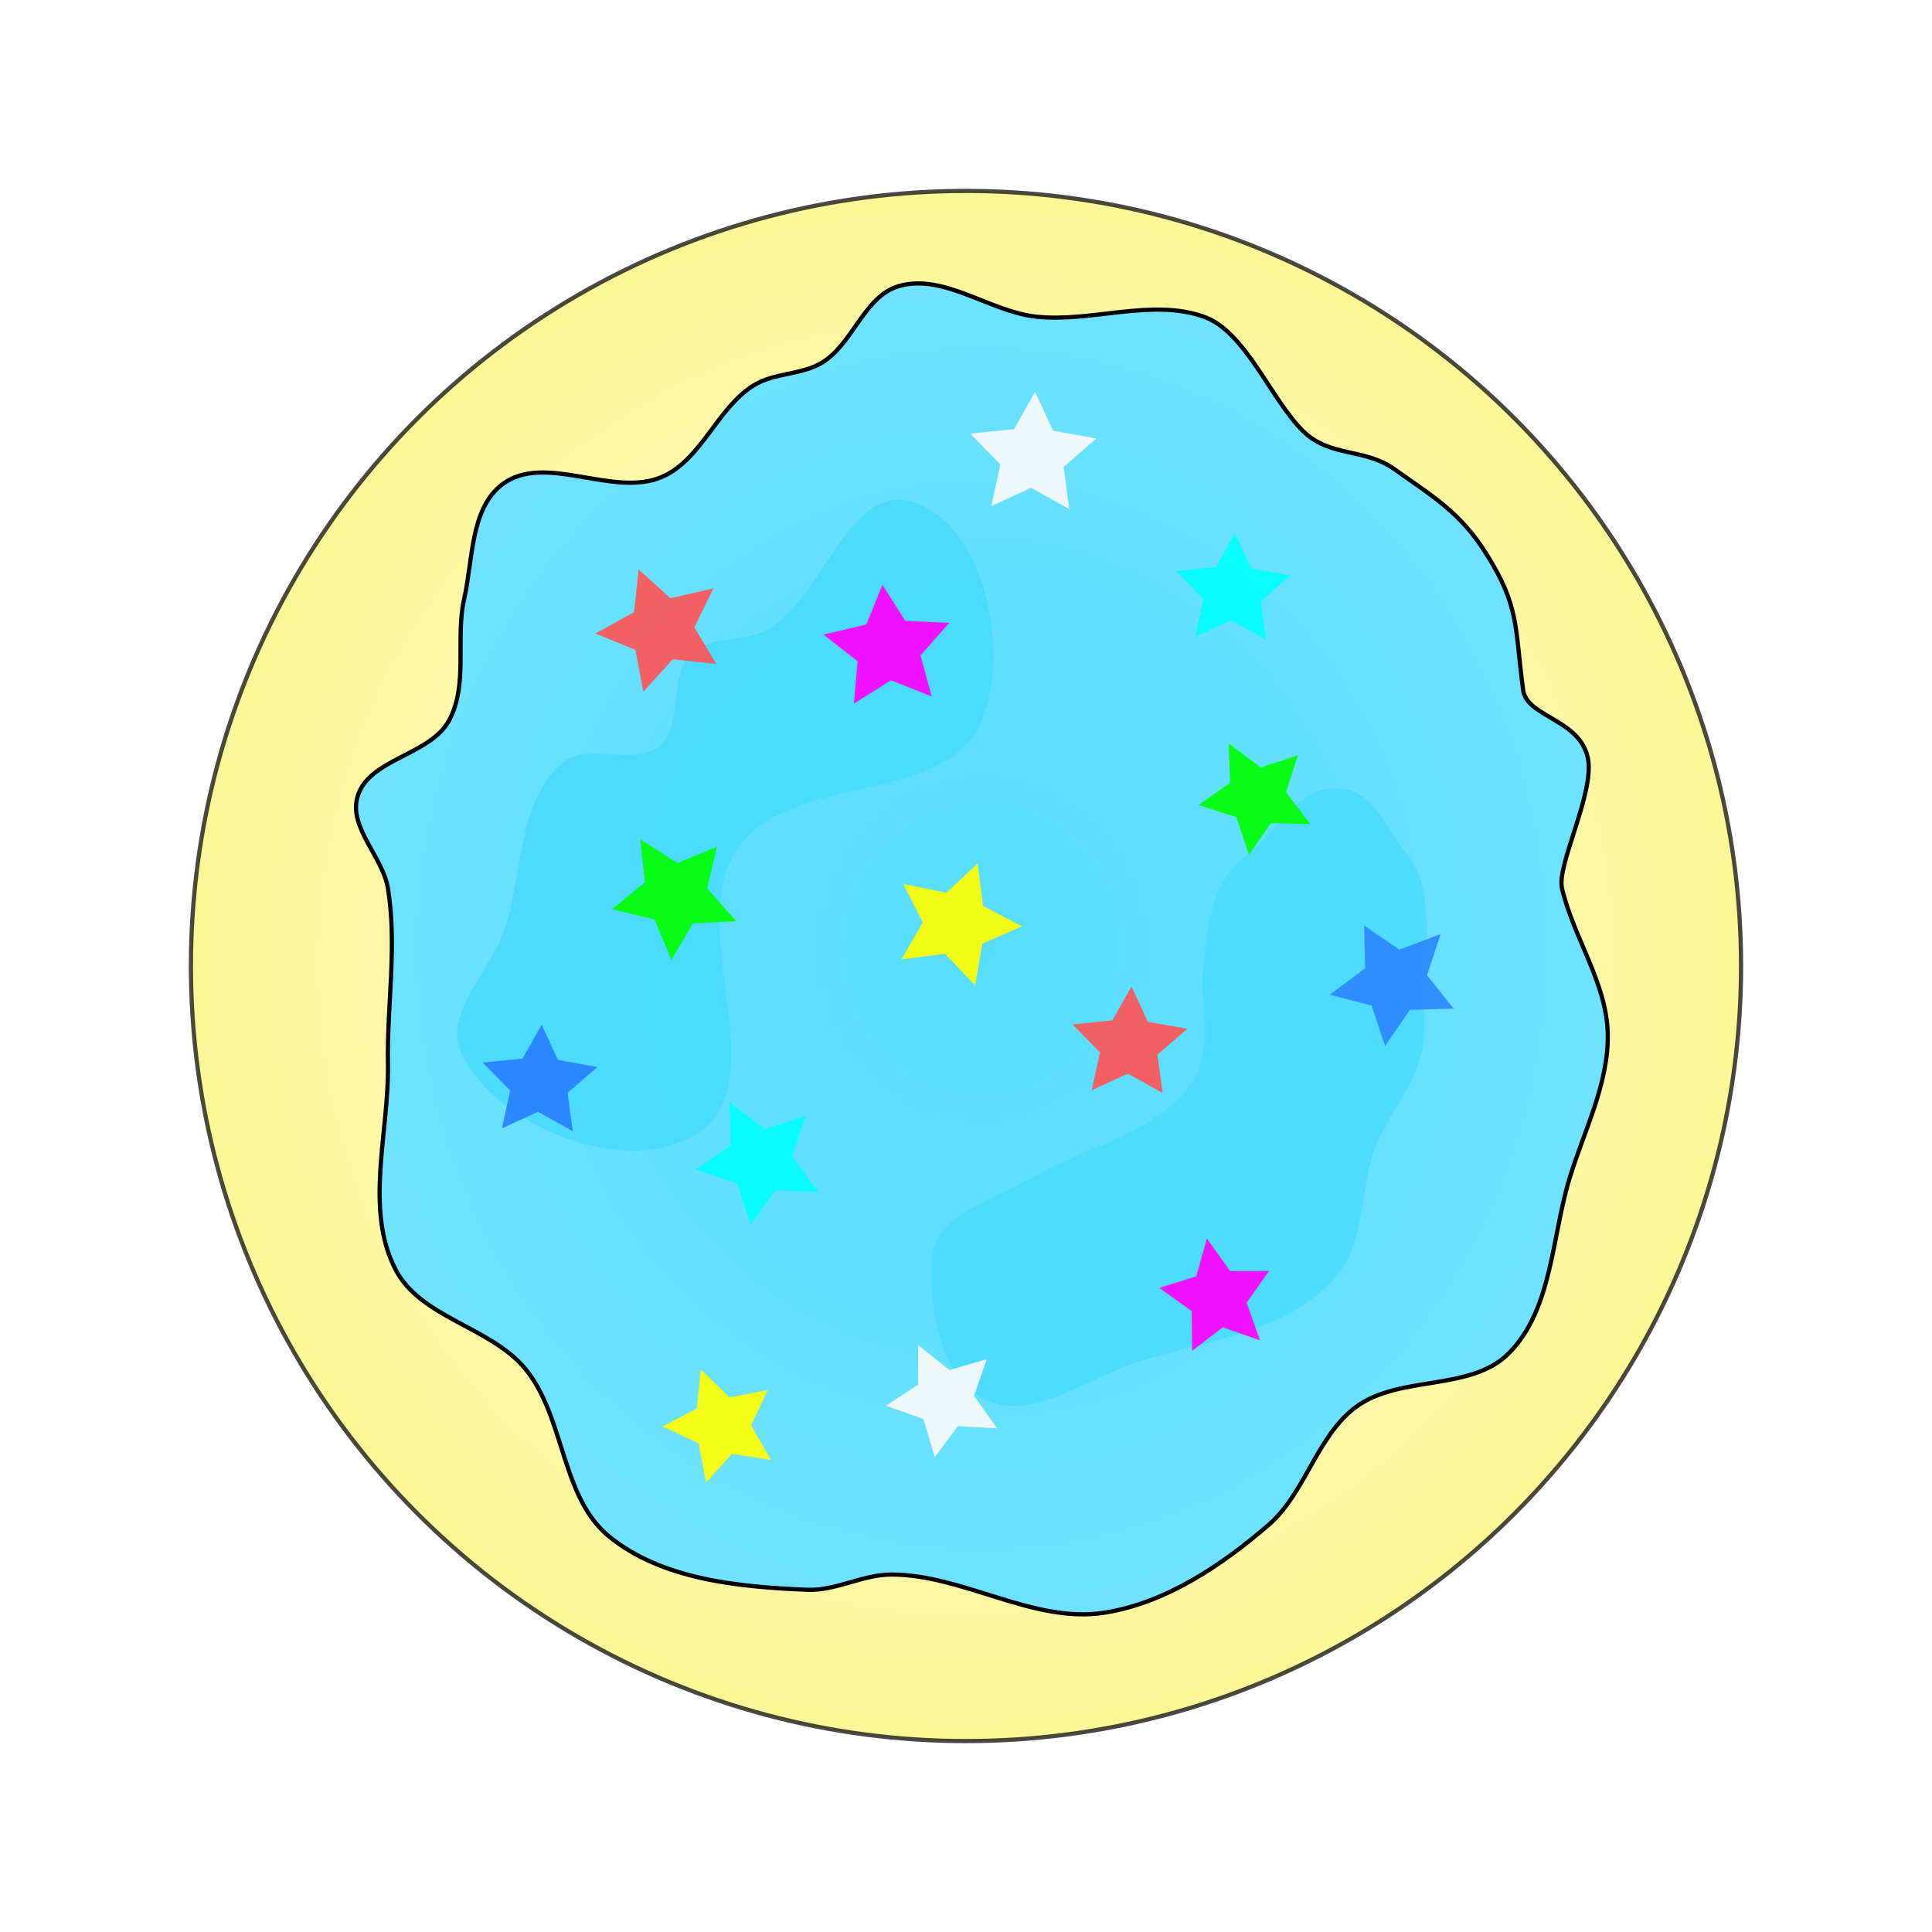 <svg xmlns="http://www.w3.org/2000/svg" xmlns:xlink="http://www.w3.org/1999/xlink" width="491.132" height="491.132" viewBox="0 0 460.436 460.436"><defs><radialGradient xlink:href="#a" id="c" gradientUnits="userSpaceOnUse" gradientTransform="translate(2440.33 -210.118)" cx="-261.957" cy="1239.826" fx="-261.957" fy="1239.826" r="185.218"/><radialGradient xlink:href="#b" id="d" gradientUnits="userSpaceOnUse" gradientTransform="matrix(1 0 0 1.063 1973.36 -474.337)" cx="208.804" cy="1411.051" fx="208.804" fy="1411.051" r="149.663"/><linearGradient id="b"><stop offset="0" stop-color="#5df"/><stop offset="1" stop-color="#6ee2ff"/></linearGradient><linearGradient id="a"><stop offset="0" stop-color="#fdfabf"/><stop offset="1" stop-color="#f9f26c"/></linearGradient><filter id="e" x="-.039" width="1.077" y="-.032" height="1.063" color-interpolation-filters="sRGB"><feGaussianBlur stdDeviation="2.051"/></filter><filter id="f" x="-.04" width="1.081" y="-.032" height="1.065" color-interpolation-filters="sRGB"><feGaussianBlur stdDeviation="1.99"/></filter></defs><g fill-rule="evenodd" transform="translate(-1948.156 -799.49)"><circle transform="translate(1948.156 799.49)" r="183.871" cy="230.685" cx="230.708" fill="#fff" stroke="#fff" stroke-width="3.258" stroke-linecap="round" stroke-linejoin="round"/><circle cx="2178.374" cy="1029.708" r="184.718" opacity=".711" fill="url(#c)" stroke="#000" stroke-linecap="round" stroke-linejoin="round"/><path d="M2127.824 891.3c-8.743 5.404-12.403 17.645-21.803 21.803-11.644 5.151-28.005-5.872-38.155 1.817-7.632 5.782-6.966 17.915-9.084 27.253-2.16 9.524 1.05 20.502-3.634 29.07-4.537 8.302-19.214 9.07-21.803 18.17-2.096 7.368 6.04 14.24 7.268 21.802 2.231 13.75-.258 27.862 0 41.79.303 16.36-5.703 34.522 1.817 49.055 5.956 11.512 22.629 13.63 30.887 23.62 5.537 6.698 7.49 15.976 10.445 24.416 2.112 6.028 4.735 11.628 9.541 15.556 12.628 10.318 30.946 12.04 47.24 12.718 6.765.281 13.214-3.623 19.985-3.634 17.226-.027 33.86 11.782 50.873 9.085 14.585-2.313 27.883-11.249 39.064-20.895 8.85-7.635 11.48-21.232 20.894-28.162 10.335-7.608 27.272-3.635 36.338-12.718 10.418-10.438 10.233-27.682 14.535-41.789 3.471-11.38 9.373-22.625 9.084-34.52-.293-12.064-8.154-22.771-10.9-34.522-1.312-5.607 7.831-22.775 6.164-31.031-1.882-9.323-14.548-9.78-15.42-16.224-2.046-15.1-.769-19.81-8.914-32.688-6.108-9.657-12.48-13.377-21.803-19.986-7.228-5.124-15.33-2.728-21.772-9.093-7.656-7.566-13.714-23.76-23.65-27.245-12.573-4.41-26.727 1.454-39.972 0-11.1-1.218-21.982-10.39-32.704-7.267-8.223 2.394-10.883 13.666-18.169 18.169-4.887 3.02-11.465 2.43-16.352 5.45z" fill="url(#d)" stroke="#000"/><path transform="rotate(19.125 2281.263 7044.506)" d="M142.606 1335.005c-4.209 4.853-12.544 5.817-15.417 11.563-3.447 6.894 3.892 16.471 0 23.125-3.969 6.786-16.587 4.776-20.556 11.563-7.134 12.199 0 28.264 0 42.396 0 10.278-7.267 23.566 0 30.834 13.93 13.93 46.526 15.166 59.098 0 14.741-17.782-19.354-45.93-12.847-68.091 6.144-20.928 43.824-25.755 44.966-47.536.96-18.304-15.126-45.066-33.403-43.68-15.098 1.143-11.92 28.388-21.84 39.826z" opacity=".917" fill="#47daff" filter="url(#e)"/><path d="M2170.18 1099.26c-.7 12.137 2.105 28.99 13.356 34.023 11.116 4.972 24.044-5.724 36.72-9.503 17.97-5.357 35.433-7.189 46.514-20.271 6.933-8.185 5.605-21.541 9.027-30.388 4.04-10.442 12.173-16.623 11.826-29.806-.29-11.015 3.095-31.505-3.724-39.59-6.078-7.205-8.22-17.358-19.098-16.271-8.016.801-13.322 11.229-18.93 15.374-8.382 6.198-9.449 14.506-10.759 24.741-1.695 13.246 3.723 24.21-5.9 33.624-9.92 9.703-22.22 11.494-34.252 18.512-8.97 5.23-24.188 9.315-24.78 19.555z" opacity=".905" fill="#49daff" filter="url(#f)"/><path d="M2108.165 1028.263l-4.01-9.613-10.149-2.459 7.852-6.425-1.125-10.25 8.864 5.644 9.453-3.876-2.373 9.912 6.967 7.854-10.33.483z" opacity=".917" fill="#0f0"/><path d="M2294.574 1039.85l-10.412.318-5.917 8.603-3.2-9.627-9.977-2.606 8.434-6.267-.249-10.215 8.414 5.754 9.822-3.706-3.234 9.823z" opacity=".917" fill="#2d87ff"/><path d="M2202.985 920.815l-9.1-5.07-9.493 4.347 2.193-9.905-7.226-7.356 10.455-1.051 5.028-8.895 4.269 9.256 10.333 1.86-7.817 6.77z" opacity=".917" fill="#f9f9f9"/><path d="M2118.846 957.706l-10.36-1.084-7.02 7.73-1.878-9.97-9.536-3.922 9.2-5.077 1.125-10.156 7.564 6.832 10.232-2.353-4.524 9.3z" opacity=".917" fill="#f55"/><path d="M2170.186 965.456l-9.686-3.834-8.842 5.554.876-10.107-8.127-6.346 10.227-2.412 3.82-9.477 5.444 8.617 10.488.489-6.862 7.737z" opacity=".917" fill="#f0f"/><path d="M2180.55 1034.364l-7.164-7.561-10.36 1.307 5.057-8.795-4.692-9.182 10.29 2.126 7.46-6.981 1.302 10.108 9.303 4.867-9.485 4.122z" opacity=".917" fill="#ff0"/><path d="M2127.024 1091.445l-3.197-9.915-9.908-3.295 8.36-5.748-.268-10.308 8.363 6.362 9.743-3.075-3.19 9.68 6.288 8.407-10.335-.38z" opacity=".917" fill="#0ff"/><path d="M2245.808 1003.226l-2.999-8.98-9.036-2.902 7.543-5.303-.34-9.366 7.661 5.703 8.827-2.887-2.81 8.828 5.796 7.581-9.397-.247z" opacity=".917" fill="#0f0"/><path d="M2084.655 1069.07l-8.27-4.61-8.63 3.953 1.994-9.003-6.567-6.686 9.502-.956 4.57-8.084 3.88 8.413 9.392 1.69-7.105 6.154z" opacity=".917" fill="#2a7fff"/><path d="M2170.943 1146.758l-2.712-9.07-8.94-3.188 7.709-5.06-.042-9.373 7.475 5.944 8.914-2.605-3.088 8.734 5.55 7.762-9.383-.545z" opacity=".917" fill="#f9f9f9"/><path d="M2225.23 1059.974l-8.271-4.609-8.63 3.952 1.994-9.003-6.567-6.686 9.502-.956 4.57-8.084 3.88 8.413 9.392 1.69-7.105 6.154z" opacity=".917" fill="#f55"/><path d="M2232.262 1121.418l-.106-9.467-7.714-5.529 8.804-2.74 2.544-9.02 5.547 7.775 9.286-.047-5.376 7.545 3.196 8.991-8.87-3.111z" opacity=".917" fill="#f0f"/><path d="M2116.433 1152.79l-1.788-9.298-8.575-4.067 8.176-4.263.898-9.328 6.842 6.663 9.13-1.698-3.948 8.38 4.745 8.28-9.282-1.484z" opacity=".917" fill="#ff0"/><path d="M2249.853 951.935l-8.27-4.61-8.63 3.953 1.994-9.003-6.567-6.686 9.502-.956 4.57-8.084 3.88 8.412 9.392 1.69-7.105 6.155z" opacity=".917" fill="#0ff"/></g></svg>